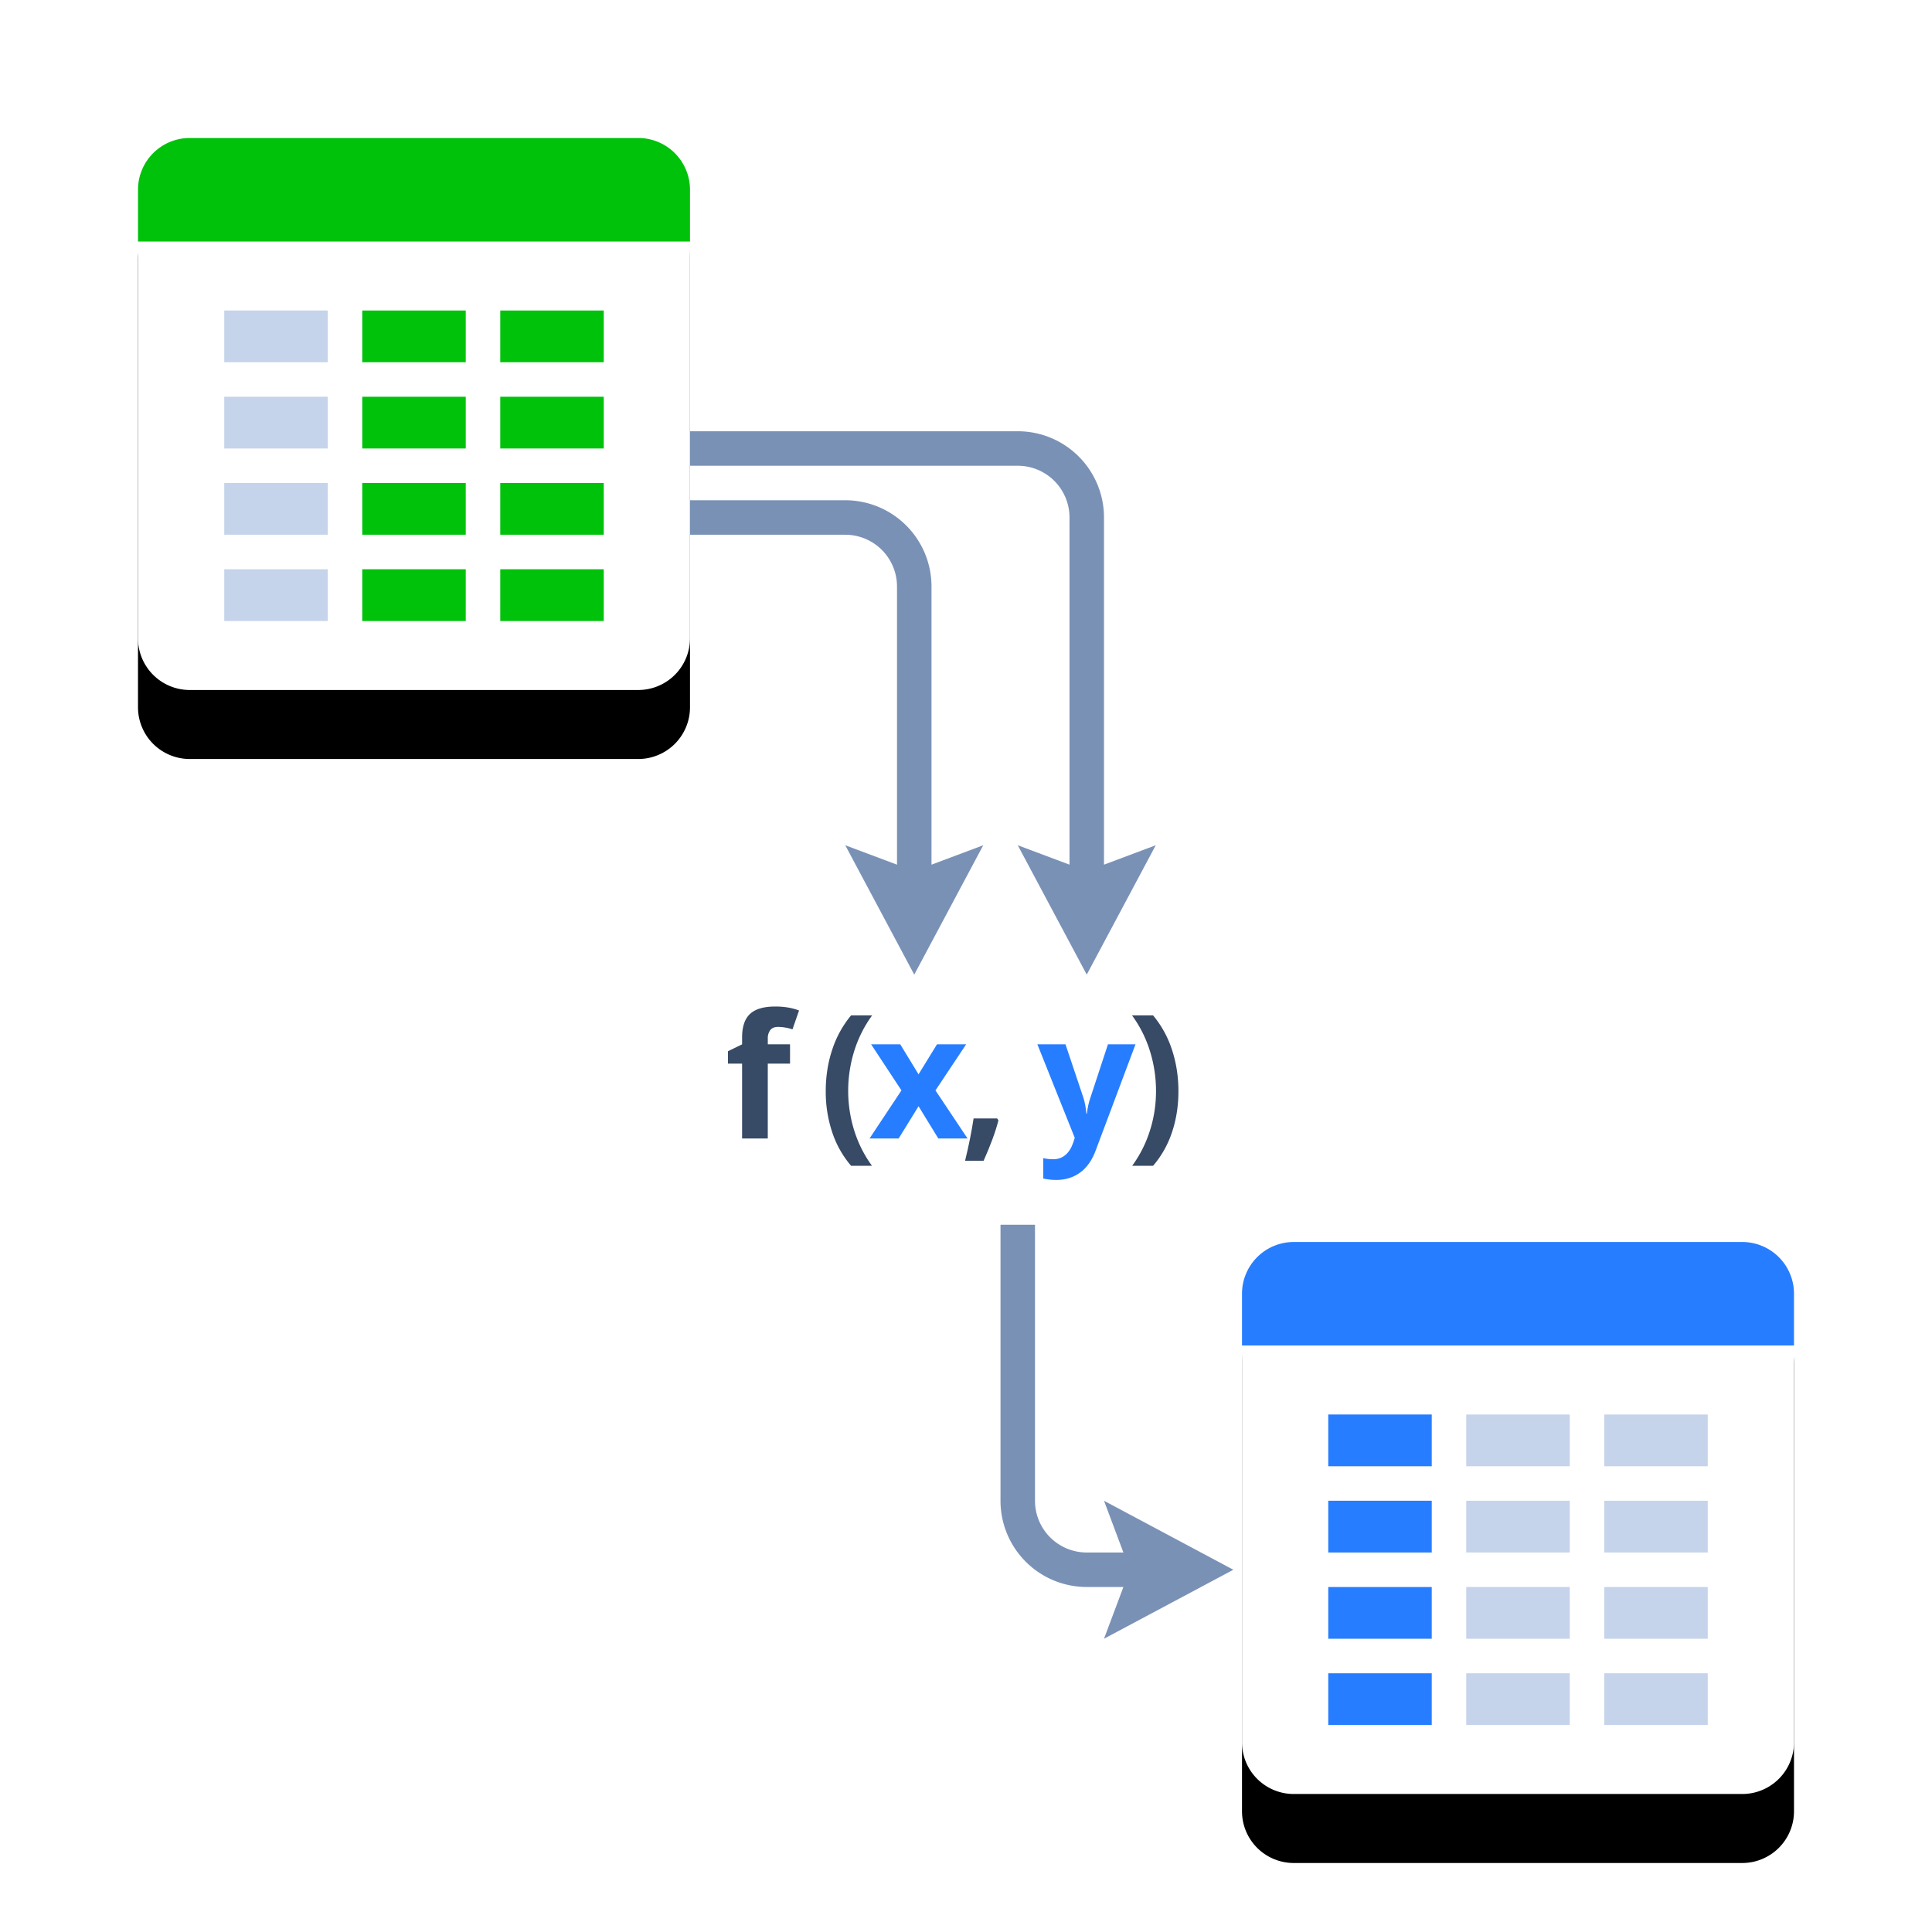 <svg xmlns="http://www.w3.org/2000/svg" xmlns:xlink="http://www.w3.org/1999/xlink" width="112" height="112"><defs><filter id="a" width="150%" height="168.8%" x="-25%" y="-31.2%" filterUnits="objectBoundingBox"><feOffset dy="4" in="SourceAlpha" result="shadowOffsetOuter1"/><feGaussianBlur in="shadowOffsetOuter1" result="shadowBlurOuter1" stdDeviation="2"/><feColorMatrix in="shadowBlurOuter1" result="shadowMatrixOuter1" values="0 0 0 0 0.059 0 0 0 0 0.212 0 0 0 0 0.443 0 0 0 0.25 0"/><feMorphology in="SourceAlpha" radius="2" result="shadowSpreadOuter2"/><feOffset dy="-4" in="shadowSpreadOuter2" result="shadowOffsetOuter2"/><feGaussianBlur in="shadowOffsetOuter2" result="shadowBlurOuter2" stdDeviation="1"/><feColorMatrix in="shadowBlurOuter2" result="shadowMatrixOuter2" values="0 0 0 0 0.22 0 0 0 0 0.29 0 0 0 0 0.4 0 0 0 0.1 0"/><feMorphology in="SourceAlpha" radius="2" result="shadowSpreadOuter3"/><feOffset dy="4" in="shadowSpreadOuter3" result="shadowOffsetOuter3"/><feGaussianBlur in="shadowOffsetOuter3" result="shadowBlurOuter3" stdDeviation="2"/><feColorMatrix in="shadowBlurOuter3" result="shadowMatrixOuter3" values="0 0 0 0 0.22 0 0 0 0 0.29 0 0 0 0 0.4 0 0 0 0.75 0"/><feMerge><feMergeNode in="shadowMatrixOuter1"/><feMergeNode in="shadowMatrixOuter2"/><feMergeNode in="shadowMatrixOuter3"/></feMerge></filter><filter id="c" width="150%" height="168.8%" x="-25%" y="-31.2%" filterUnits="objectBoundingBox"><feOffset dy="4" in="SourceAlpha" result="shadowOffsetOuter1"/><feGaussianBlur in="shadowOffsetOuter1" result="shadowBlurOuter1" stdDeviation="2"/><feColorMatrix in="shadowBlurOuter1" result="shadowMatrixOuter1" values="0 0 0 0 0.059 0 0 0 0 0.212 0 0 0 0 0.443 0 0 0 0.25 0"/><feMorphology in="SourceAlpha" radius="2" result="shadowSpreadOuter2"/><feOffset dy="-4" in="shadowSpreadOuter2" result="shadowOffsetOuter2"/><feGaussianBlur in="shadowOffsetOuter2" result="shadowBlurOuter2" stdDeviation="1"/><feColorMatrix in="shadowBlurOuter2" result="shadowMatrixOuter2" values="0 0 0 0 0.22 0 0 0 0 0.29 0 0 0 0 0.4 0 0 0 0.1 0"/><feMorphology in="SourceAlpha" radius="2" result="shadowSpreadOuter3"/><feOffset dy="4" in="shadowSpreadOuter3" result="shadowOffsetOuter3"/><feGaussianBlur in="shadowOffsetOuter3" result="shadowBlurOuter3" stdDeviation="2"/><feColorMatrix in="shadowBlurOuter3" result="shadowMatrixOuter3" values="0 0 0 0 0.22 0 0 0 0 0.29 0 0 0 0 0.4 0 0 0 0.75 0"/><feMerge><feMergeNode in="shadowMatrixOuter1"/><feMergeNode in="shadowMatrixOuter2"/><feMergeNode in="shadowMatrixOuter3"/></feMerge></filter><path id="b" d="M3 0h26a3 3 0 013 3v26a3 3 0 01-3 3H3a3 3 0 01-3-3V3a3 3 0 013-3z"/><path id="d" d="M3 0h26a3 3 0 013 3v26a3 3 0 01-3 3H3a3 3 0 01-3-3V3a3 3 0 013-3z"/></defs><g fill="none" fill-rule="evenodd"><g fill-rule="nonzero"><path fill="#374A66" d="M45.799 61.66h-1.29V66H43.02v-4.34h-.82v-.718l.82-.4v-.401c0-.622.153-1.076.46-1.362.305-.287.795-.43 1.469-.43.514 0 .972.076 1.372.23l-.38 1.093a2.776 2.776 0 00-.83-.141c-.212 0-.365.062-.46.188a.778.778 0 00-.141.48v.342h1.289v1.119zm2.07 1.601c0-.863.127-1.67.38-2.422a6.02 6.02 0 011.09-1.977h1.221a7.031 7.031 0 00-1.04 2.07 7.75 7.75 0 00.008 4.631c.239.744.58 1.417 1.023 2.02H49.34a5.754 5.754 0 01-1.094-1.94 7.37 7.37 0 01-.376-2.382z"/><path fill="#277DFF" d="M52.258 63.212L50.5 60.541h1.689l1.06 1.739 1.069-1.739h1.69l-1.778 2.671L56.091 66h-1.695l-1.147-1.87L52.096 66h-1.689z"/><path fill="#374A66" d="M57.88 64.95c-.169.658-.455 1.438-.859 2.34h-1.074c.212-.866.376-1.684.493-2.452h1.367l.074.113z"/><path fill="#277DFF" d="M60.138 60.541h1.63l1.03 3.072c.089.267.149.582.181.947h.03c.035-.335.105-.651.21-.947l1.01-3.072h1.597l-2.31 6.158c-.211.57-.513.996-.905 1.279-.393.283-.85.425-1.375.425-.257 0-.51-.028-.757-.083v-1.182c.18.042.375.064.586.064.264 0 .494-.081.691-.242.197-.161.35-.405.462-.73l.087-.269-2.167-5.42z"/><path fill="#374A66" d="M68.314 63.261c0 .856-.126 1.654-.378 2.393a5.723 5.723 0 01-1.091 1.928h-1.211a7.05 7.05 0 001.02-2.014c.241-.744.361-1.516.361-2.317a7.75 7.75 0 00-.351-2.319 7.031 7.031 0 00-1.04-2.07h1.22a5.99 5.99 0 011.094 1.985c.25.753.376 1.558.376 2.414z"/></g><path fill="#7A91B6" fill-rule="nonzero" d="M65.125 90L64 87l7.5 4-7.5 4 1.125-3H63a5 5 0 01-5-5V71h2v16a3 3 0 003 3h2.125zM64 50.125L67 49l-4 7.5-4-7.5 3 1.125V30a3 3 0 00-3-3H40v-2h19a5 5 0 015 5v20.125z"/><path fill="#7A91B6" fill-rule="nonzero" d="M54 50.125L57 49l-4 7.5-4-7.5 3 1.125V34a3 3 0 00-3-3h-9v-2h9a5 5 0 015 5v16.125z"/><g transform="translate(72 72)"><use fill="#000" filter="url(#a)" xlink:href="#b"/><use fill="#FFF" xlink:href="#b"/><path fill="#277DFF" d="M11 25v3H5v-3h6zm0-5v3H5v-3h6zm0-5v3H5v-3h6zm0-5v3H5v-3h6z"/><path fill="#C5D4EA" d="M19 25v3h-6v-3h6zm8 0v3h-6v-3h6zm-8-5v3h-6v-3h6zm8 0v3h-6v-3h6zm0-5v3h-6v-3h6zm-8 0v3h-6v-3h6zm0-5v3h-6v-3h6zm8 0v3h-6v-3h6z"/><path fill="#277DFF" d="M3 0h26a3 3 0 013 3v3H0V3a3 3 0 013-3z"/></g><g transform="translate(8 8)"><use fill="#000" filter="url(#c)" xlink:href="#d"/><use fill="#FFF" xlink:href="#d"/><path fill="#C5D4EA" d="M11 25v3H5v-3h6zm0-5v3H5v-3h6zm0-5v3H5v-3h6zm0-5v3H5v-3h6z"/><path fill="#00C20B" d="M19 25v3h-6v-3h6zm8 0v3h-6v-3h6zm-8-5v3h-6v-3h6zm8 0v3h-6v-3h6zm0-5v3h-6v-3h6zm-8 0v3h-6v-3h6zm0-5v3h-6v-3h6zm8 0v3h-6v-3h6zM3 0h26a3 3 0 013 3v3H0V3a3 3 0 013-3z"/></g></g></svg>